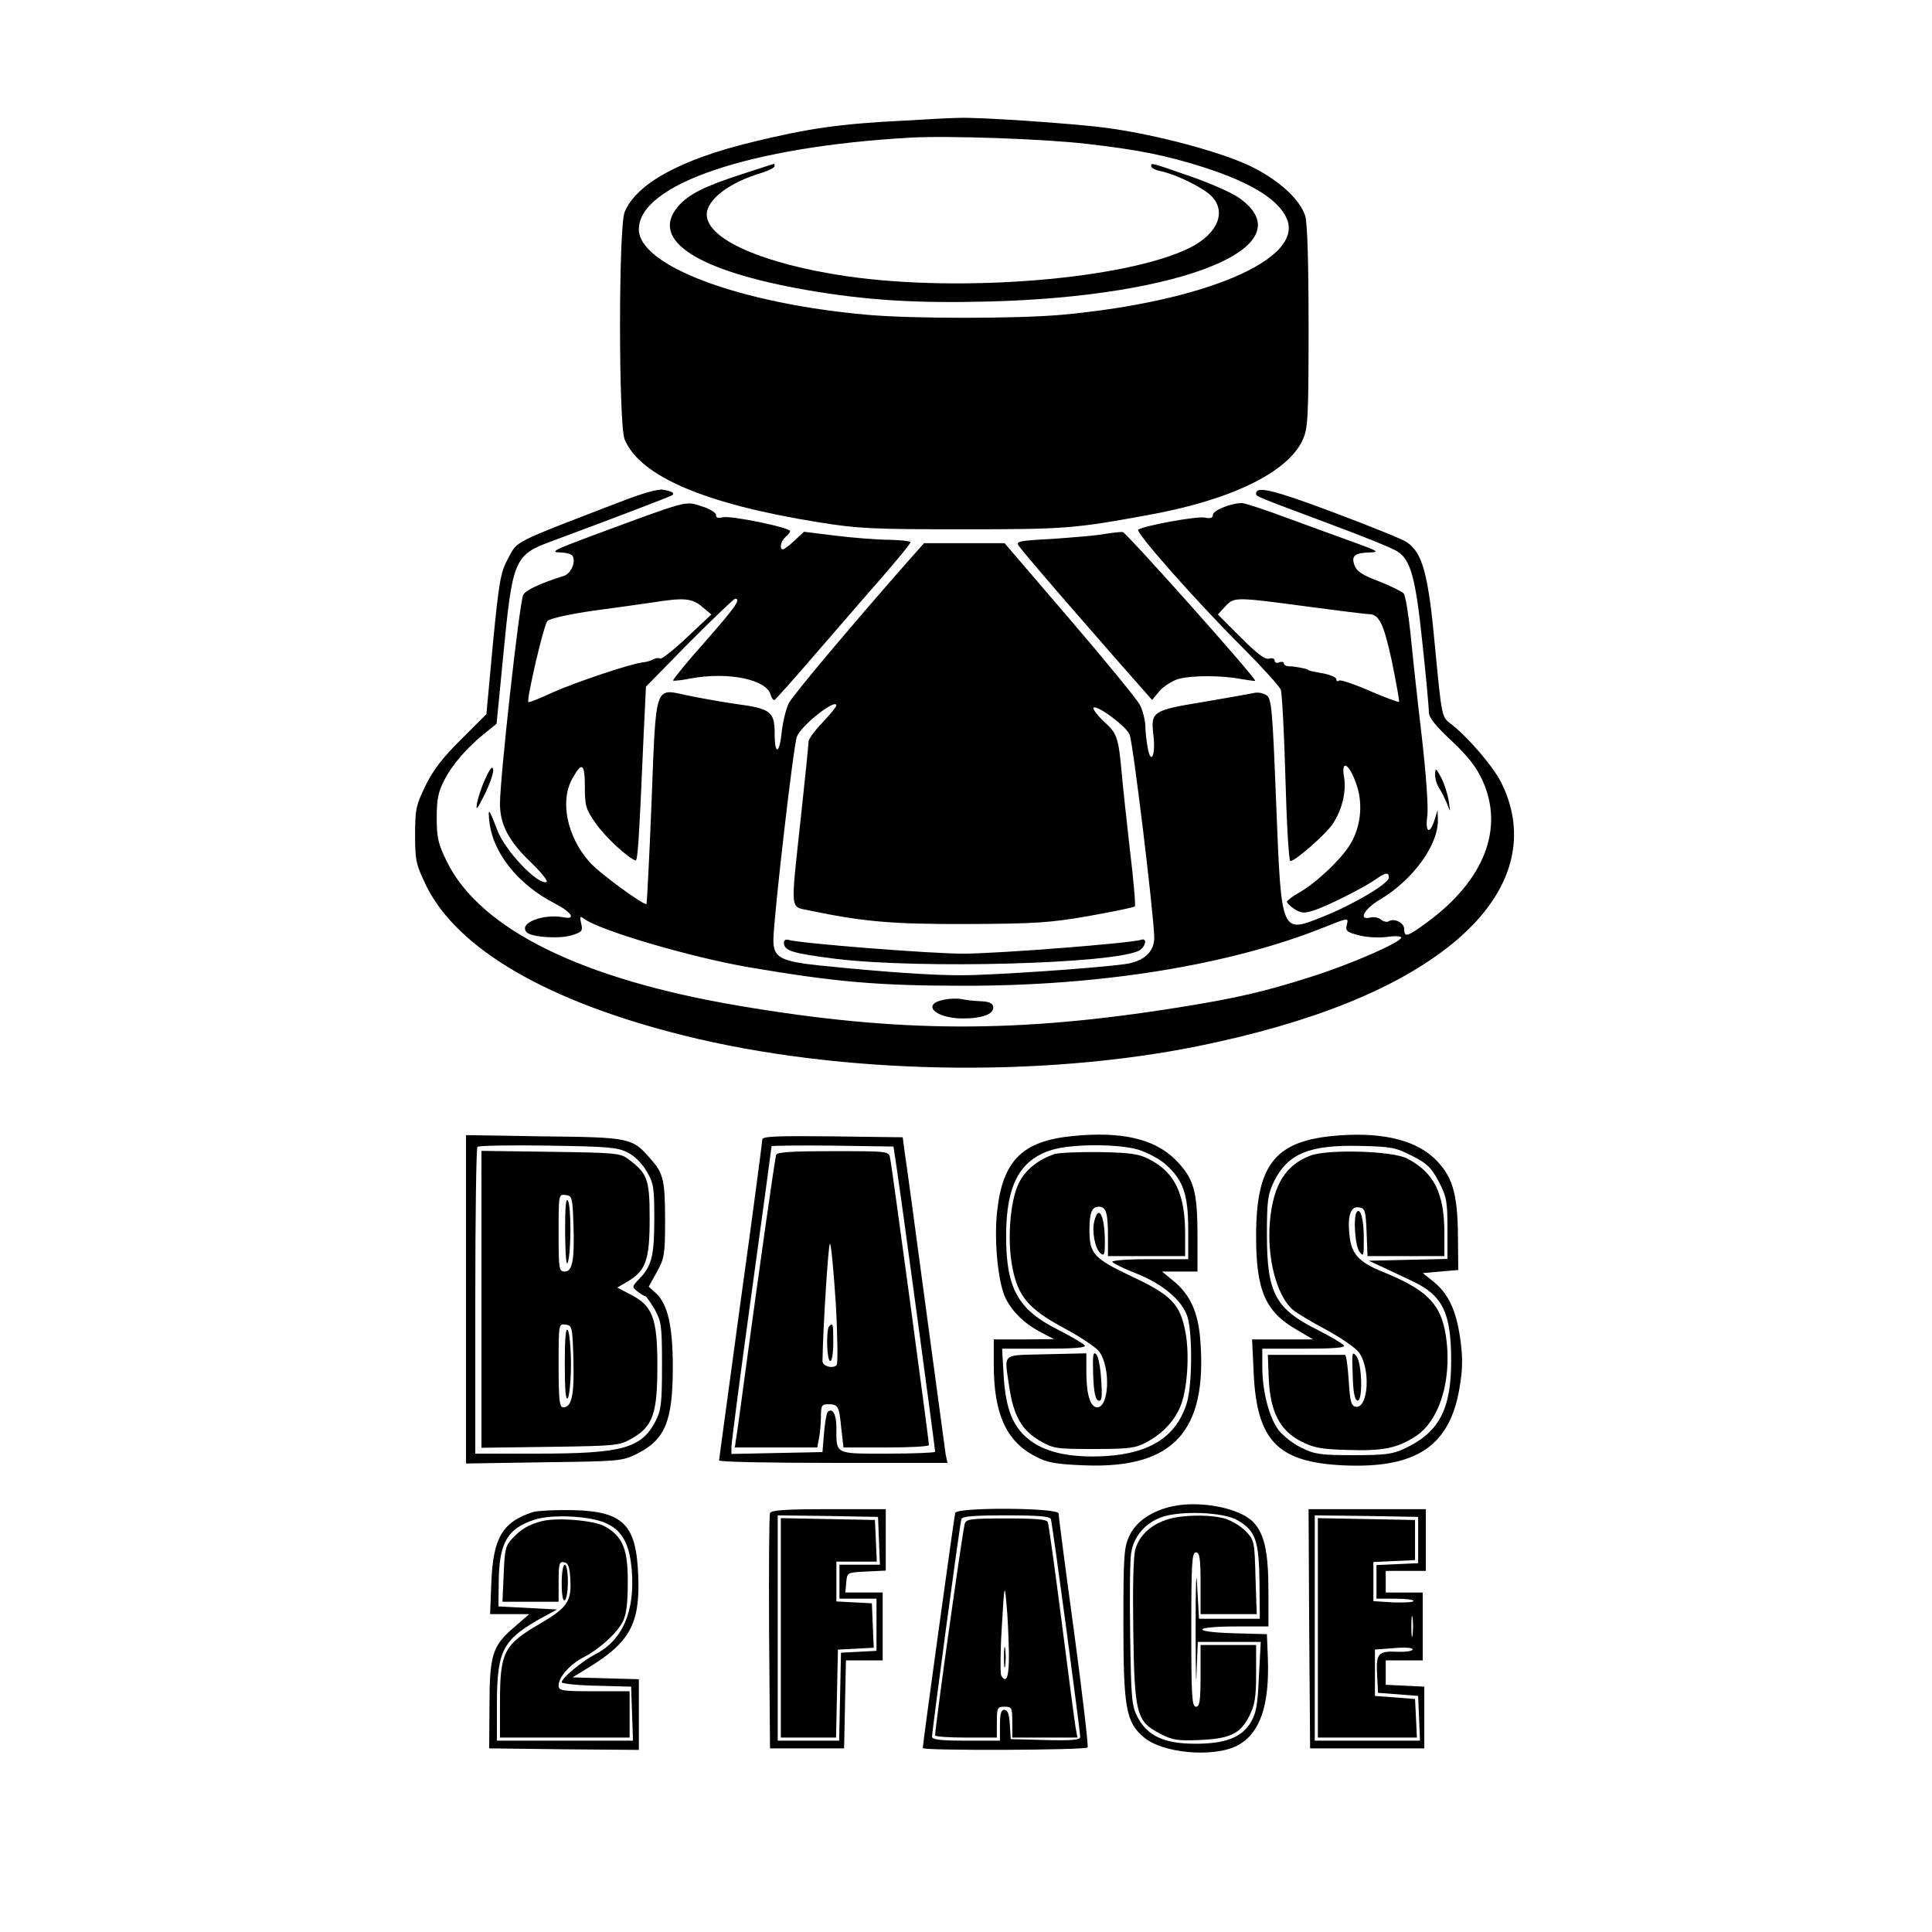 <?xml version="1.0" encoding="UTF-8" standalone="no"?> <svg xmlns="http://www.w3.org/2000/svg" width="626pt" height="626pt" viewBox="0 0 626 626" preserveAspectRatio="xMidYMid meet"> <g transform="translate(0,626) scale(0.1,-0.1)" fill="#000000" stroke="none"> <path d="M2928 5869 c-206 -10 -309 -25 -489 -69 -233 -56 -377 -135 -415 -227 -20 -47 -20 -689 0 -737 50 -119 259 -209 627 -268 129 -21 177 -23 469 -23 331 0 360 2 604 47 265 48 450 138 497 243 17 36 19 72 19 366 0 216 -4 337 -11 360 -18 54 -85 115 -174 159 -96 47 -305 103 -465 125 -110 15 -422 36 -485 33 -16 0 -96 -4 -177 -9z m592 -75 c167 -19 257 -37 380 -76 153 -49 244 -105 270 -168 54 -131 -270 -268 -730 -310 -148 -13 -482 -13 -630 0 -415 37 -740 159 -740 277 0 146 362 268 880 297 119 7 433 -4 570 -20z"></path> <path d="M2405 5696 c-124 -40 -175 -66 -209 -106 -91 -109 64 -208 419 -270 192 -33 352 -43 588 -37 633 16 1030 180 813 335 -23 17 -96 49 -160 71 -132 46 -126 44 -126 32 0 -5 15 -13 33 -16 51 -12 129 -50 160 -78 53 -51 24 -124 -68 -170 -206 -102 -739 -146 -1112 -92 -271 40 -453 120 -453 200 0 48 73 104 178 135 23 7 42 17 42 22 0 4 -1 8 -2 7 -2 0 -48 -15 -103 -33z"></path> <path d="M2010 4634 c-356 -137 -332 -125 -364 -184 -24 -44 -29 -72 -49 -277 l-21 -227 -81 -81 c-59 -58 -91 -99 -116 -150 -31 -64 -34 -77 -34 -160 0 -85 3 -96 37 -167 102 -204 392 -373 833 -483 504 -126 1153 -139 1670 -34 366 75 640 185 818 329 193 156 251 342 162 523 -26 53 -112 153 -167 194 -26 20 -27 23 -48 244 -22 241 -41 309 -93 343 -13 9 -120 52 -237 96 -194 73 -250 86 -250 61 0 -10 -6 -7 245 -101 105 -39 201 -78 213 -87 43 -27 59 -86 81 -298 12 -111 21 -211 21 -224 0 -16 23 -45 74 -92 54 -51 80 -85 100 -129 70 -155 5 -322 -178 -457 -65 -48 -76 -52 -76 -24 0 21 -32 37 -50 26 -6 -4 -17 -1 -25 5 -8 7 -24 10 -35 7 -40 -10 -20 28 31 58 108 64 191 179 188 261 l-1 29 -10 -32 c-16 -50 -31 -40 -23 15 3 28 -4 133 -19 262 -14 118 -30 267 -36 330 -7 63 -16 120 -22 127 -5 6 -41 24 -79 39 -53 20 -73 32 -80 52 -12 31 1 41 51 42 30 1 24 5 -45 30 -44 16 -142 51 -217 79 -75 28 -145 51 -154 51 -35 0 -94 -24 -94 -38 0 -10 -8 -13 -27 -9 -25 5 -194 -26 -215 -39 -11 -7 186 -230 335 -379 66 -66 123 -129 127 -140 4 -11 11 -141 15 -288 4 -147 11 -267 16 -267 16 0 114 86 137 120 30 45 45 104 37 152 -10 57 15 46 38 -18 24 -63 18 -139 -17 -198 -29 -49 -111 -127 -168 -159 -21 -12 -38 -25 -38 -29 0 -4 11 -15 25 -24 21 -13 30 -14 62 -4 45 15 155 70 198 99 35 25 45 26 45 7 0 -19 -117 -88 -213 -126 -137 -55 -135 -60 -152 366 -12 308 -15 339 -31 351 -12 8 -29 11 -44 7 -14 -3 -88 -16 -164 -29 -160 -26 -168 -31 -159 -105 8 -65 -7 -101 -18 -45 -4 22 -8 56 -8 75 -1 19 -9 50 -18 67 -10 18 -112 143 -228 278 l-210 245 -131 0 -130 0 -55 -62 c-190 -216 -369 -430 -383 -456 -9 -18 -19 -59 -23 -92 -7 -74 -23 -79 -23 -7 0 71 -13 81 -125 96 -49 7 -121 20 -159 28 -106 23 -100 40 -115 -349 -7 -177 -15 -325 -16 -327 -7 -7 -156 102 -185 136 -74 84 -97 200 -54 273 30 53 39 46 39 -29 0 -61 3 -73 34 -117 29 -43 104 -113 130 -122 7 -2 11 46 27 418 l7 145 140 143 c78 78 145 142 149 142 20 0 1 -27 -98 -140 -59 -66 -105 -123 -103 -125 2 -2 29 1 59 7 121 22 244 -4 257 -53 3 -11 9 -19 13 -17 3 2 61 66 127 143 67 77 164 190 217 250 53 61 96 113 96 118 0 4 -30 7 -67 8 -38 0 -115 6 -173 13 l-105 13 -30 -28 c-17 -16 -34 -29 -38 -29 -13 0 -7 27 8 40 8 7 15 15 15 19 0 12 -193 51 -217 45 -16 -4 -23 -2 -23 7 0 8 -21 21 -48 29 -53 17 -38 21 -362 -99 -110 -41 -128 -50 -98 -51 20 0 40 -5 43 -11 12 -19 -5 -58 -28 -65 -74 -23 -126 -47 -132 -62 -13 -34 -75 -592 -75 -676 0 -68 28 -121 101 -191 34 -33 56 -61 50 -63 -29 -10 -135 102 -160 169 -27 71 -31 75 -25 24 12 -100 93 -201 211 -262 56 -29 71 -54 28 -45 -67 12 -147 -20 -118 -49 16 -16 108 -22 147 -9 32 10 35 14 29 38 -5 22 -4 25 8 16 49 -38 344 -125 535 -158 281 -48 422 -60 694 -60 447 -1 863 67 1167 188 82 33 83 33 77 10 -5 -20 -1 -24 37 -34 24 -7 65 -9 91 -6 27 4 48 3 48 -2 0 -15 -165 -87 -289 -126 -149 -48 -243 -70 -431 -100 -523 -84 -906 -83 -1425 5 -510 86 -839 248 -947 467 -28 57 -33 77 -33 142 0 59 5 85 24 121 25 50 74 107 133 154 l37 30 21 215 c31 322 36 332 162 378 173 64 383 144 387 148 7 7 -2 12 -29 17 -16 4 -68 -11 -140 -39z m265 -340 l30 -25 -79 -74 c-43 -41 -83 -72 -87 -69 -5 3 -14 2 -21 -2 -7 -4 -22 -9 -34 -10 -39 -4 -218 -64 -294 -98 -41 -19 -76 -33 -78 -31 -7 6 50 252 62 263 8 8 71 22 147 33 74 10 161 22 194 27 101 16 127 14 160 -14z m1959 1 c104 -14 194 -25 201 -25 34 0 48 -30 75 -153 14 -70 25 -129 23 -131 -2 -2 -45 14 -94 35 -50 22 -95 37 -100 34 -5 -4 -9 -2 -9 4 0 6 -17 13 -37 18 -49 9 -53 10 -55 13 -6 4 -44 11 -60 11 -10 0 -18 4 -18 9 0 5 -7 7 -15 4 -8 -4 -15 -1 -15 6 0 6 -8 9 -18 6 -13 -4 -38 15 -92 69 l-74 74 24 26 c29 31 31 31 264 0z m-1524 -321 c0 -4 -20 -29 -45 -55 -25 -26 -45 -54 -45 -61 0 -7 -11 -118 -25 -246 -34 -314 -36 -288 27 -302 173 -36 266 -45 513 -44 221 1 267 4 393 26 79 14 146 28 149 31 3 3 -4 86 -16 184 -11 98 -23 207 -26 243 -11 122 -15 133 -58 172 -22 21 -37 41 -34 45 11 10 105 -59 117 -87 11 -23 79 -586 80 -658 0 -47 -35 -78 -96 -86 -102 -14 -433 -36 -529 -36 -100 0 -243 10 -453 31 -134 14 -157 26 -156 85 1 75 65 629 76 657 14 37 128 126 128 101z"></path> <path d="M2540 3206 c0 -27 27 -35 170 -53 273 -33 899 -16 981 27 21 12 27 42 7 35 -32 -11 -465 -45 -577 -45 -111 0 -536 34 -568 45 -7 2 -13 -2 -13 -9z"></path> <path d="M3580 4530 c-25 -5 -100 -11 -168 -16 -114 -6 -122 -8 -110 -24 12 -17 127 -151 183 -215 14 -16 76 -87 137 -157 l111 -126 24 29 c13 15 41 33 61 39 45 12 140 12 202 0 25 -4 46 -7 47 -6 6 6 -418 481 -429 482 -7 1 -33 -2 -58 -6z"></path> <path d="M1574 3740 c-12 -25 -24 -61 -28 -80 -5 -29 -1 -25 25 27 17 35 29 71 27 80 -2 12 -10 4 -24 -27z"></path> <path d="M4650 3750 c0 -14 6 -34 14 -45 7 -11 18 -33 25 -50 11 -29 11 -29 5 10 -3 21 -14 55 -24 75 -18 33 -19 33 -20 10z"></path> <path d="M3060 3021 c-77 -14 -31 -61 60 -61 64 0 102 15 98 38 -2 12 -14 17 -43 18 -22 1 -49 4 -60 7 -11 2 -36 2 -55 -2z"></path> <path d="M3475 2579 c-162 -16 -226 -79 -244 -243 -11 -95 3 -235 28 -284 23 -45 63 -83 116 -110 l40 -21 -97 -1 -98 0 0 -83 c0 -158 41 -248 135 -296 39 -21 65 -25 159 -29 288 -11 399 110 375 408 -7 89 -33 145 -86 189 l-38 31 58 0 57 0 0 116 c0 146 -12 186 -71 246 -68 68 -175 93 -334 77z m213 -44 c29 -9 69 -30 89 -48 56 -50 73 -96 73 -209 l0 -98 -126 0 c-73 0 -123 -4 -120 -9 4 -5 38 -22 77 -37 87 -34 151 -89 167 -142 16 -54 15 -219 -2 -276 -33 -110 -118 -165 -264 -174 -109 -6 -188 10 -242 49 -57 42 -81 100 -88 211 l-5 88 137 0 c91 0 135 3 131 10 -4 6 -41 28 -84 50 -133 66 -171 135 -171 305 0 165 44 247 148 279 64 20 215 20 280 1z"></path> <path d="M3418 2521 c-54 -18 -97 -52 -117 -95 -28 -57 -38 -182 -21 -271 18 -96 53 -137 169 -199 52 -28 103 -62 113 -76 37 -51 32 -180 -7 -180 -22 0 -35 42 -35 113 l0 62 -130 -3 c-148 -4 -136 7 -120 -105 14 -94 40 -140 97 -174 46 -27 54 -28 178 -28 114 0 135 3 170 22 52 28 90 68 110 117 22 53 30 167 16 240 -17 90 -45 120 -176 181 -122 58 -135 73 -135 150 0 56 8 75 30 75 24 0 30 -19 30 -96 l0 -64 125 0 125 0 0 73 c0 127 -33 197 -113 239 -35 19 -61 23 -162 25 -66 1 -132 -2 -147 -6z"></path> <path d="M3546 2304 c-9 -33 2 -90 20 -105 12 -10 14 -3 14 37 0 84 -20 124 -34 68z"></path> <path d="M3542 1806 c2 -56 7 -81 17 -84 11 -4 13 10 9 67 -2 39 -9 76 -16 83 -10 10 -12 -2 -10 -66z"></path> <path d="M4315 2579 c-186 -19 -245 -97 -245 -324 0 -178 30 -246 134 -305 l51 -30 -99 0 -99 0 5 -107 c10 -221 77 -291 291 -301 240 -11 349 65 378 263 9 55 8 95 0 150 -13 91 -39 144 -86 182 l-35 28 57 5 58 5 -1 110 c-1 141 -19 198 -79 254 -67 61 -179 85 -330 70z m260 -64 c50 -25 63 -39 87 -84 25 -48 28 -63 28 -152 l0 -98 -127 -3 -128 -3 50 -23 c28 -13 69 -33 93 -44 97 -46 124 -102 124 -258 0 -158 -40 -232 -152 -284 -38 -18 -64 -21 -165 -21 -106 0 -126 3 -168 24 -26 12 -59 38 -74 57 -31 41 -53 126 -53 207 l0 57 136 0 c90 0 133 3 129 10 -4 6 -41 28 -84 50 -139 69 -166 120 -166 310 0 111 3 130 23 172 45 90 114 119 278 115 101 -2 116 -5 169 -32z"></path> <path d="M4247 2516 c-81 -30 -121 -94 -132 -211 -11 -116 20 -241 73 -288 11 -10 59 -39 108 -65 48 -26 96 -59 107 -74 39 -52 31 -184 -11 -176 -14 3 -18 18 -22 86 -3 45 -8 82 -12 82 -5 0 -62 0 -129 0 l-121 0 3 -78 c5 -107 36 -167 104 -202 41 -21 66 -26 150 -28 115 -4 162 5 223 45 82 54 122 202 93 346 -19 88 -65 131 -203 187 -74 30 -99 57 -105 114 -8 66 3 98 30 94 20 -3 22 -9 25 -80 l3 -78 124 0 125 0 0 73 c0 131 -33 197 -120 243 -47 25 -256 31 -313 10z"></path> <path d="M4397 2334 c-13 -13 -7 -110 8 -130 13 -17 14 -14 14 41 0 63 -10 101 -22 89z"></path> <path d="M4383 1806 c1 -53 6 -81 15 -84 18 -6 16 119 -3 144 -14 17 -15 12 -12 -60z"></path> <path d="M1510 2050 l0 -532 253 4 c242 3 254 4 300 27 92 46 117 105 117 282 0 130 -16 203 -54 238 l-24 22 26 47 c24 43 27 57 27 162 0 136 -5 158 -47 205 -59 68 -65 70 -345 73 l-253 4 0 -532z m523 476 c23 -11 47 -35 62 -61 23 -38 25 -53 25 -153 0 -121 -8 -153 -48 -195 -25 -26 -25 -27 -6 -42 10 -8 22 -15 25 -15 3 0 16 -19 30 -42 22 -40 24 -53 24 -183 0 -123 -3 -145 -21 -180 -46 -88 -108 -105 -384 -105 l-200 0 0 493 c0 272 3 497 7 501 5 4 107 6 228 4 191 -3 225 -5 258 -22z"></path> <path d="M1560 2050 l0 -481 223 3 c214 3 224 4 264 27 69 39 83 81 83 237 0 154 -16 194 -88 230 l-42 22 34 20 c59 35 71 70 71 204 0 127 -7 146 -69 192 -25 20 -44 21 -252 24 l-224 3 0 -481z m298 245 c4 -117 -3 -155 -28 -155 -19 0 -20 8 -20 126 0 124 0 125 23 122 21 -3 22 -8 25 -93z m0 -443 c3 -114 -6 -152 -33 -152 -12 0 -15 23 -15 136 0 135 0 135 23 132 21 -3 22 -7 25 -116z"></path> <path d="M1831 2265 c1 -75 4 -111 9 -95 11 36 11 182 0 200 -7 10 -9 -24 -9 -105z"></path> <path d="M1830 1840 c0 -84 3 -120 10 -110 5 8 10 58 10 110 0 52 -5 102 -10 110 -7 10 -10 -26 -10 -110z"></path> <path d="M2470 2568 c0 -7 -31 -243 -70 -523 -38 -281 -70 -513 -70 -517 0 -5 166 -8 370 -8 l370 0 -6 28 c-2 15 -31 228 -64 474 -33 245 -63 470 -68 500 l-7 53 -228 3 c-179 2 -227 0 -227 -10z m437 -103 c13 -85 123 -898 123 -909 0 -3 -69 -6 -154 -6 -174 0 -166 -4 -166 87 0 40 -13 63 -28 48 -4 -4 -9 -34 -12 -68 l-5 -62 -147 -3 -148 -3 0 23 c0 13 29 236 65 496 36 261 65 475 65 478 0 2 89 3 197 2 l198 -3 12 -80z"></path> <path d="M2515 2518 c-5 -14 -59 -400 -100 -703 -14 -104 -27 -202 -30 -217 l-4 -28 133 0 134 0 6 31 c3 17 6 49 6 70 0 35 3 39 24 39 32 0 35 -6 42 -79 l7 -61 138 0 c77 0 139 3 139 8 0 12 -120 905 -126 930 -4 22 -6 22 -185 22 -135 0 -181 -3 -184 -12z m193 -480 c6 -106 7 -197 3 -201 -13 -13 -46 -4 -46 13 2 116 19 380 24 380 4 0 12 -87 19 -192z"></path> <path d="M2687 1963 c-11 -10 -8 -113 3 -113 6 0 10 27 10 60 0 61 -1 65 -13 53z"></path> <path d="M3802 1380 c-68 -14 -120 -49 -142 -95 -18 -38 -20 -62 -20 -281 0 -277 8 -323 65 -372 60 -53 226 -68 304 -28 74 39 105 130 99 286 l-3 75 -108 3 c-140 4 -133 22 9 22 l104 0 0 111 c0 131 -13 190 -50 228 -45 45 -169 69 -258 51z m208 -46 c58 -34 69 -64 71 -199 l1 -120 -98 0 -99 0 -6 105 c-3 64 -5 10 -5 -140 0 -135 2 -199 3 -142 l4 102 102 0 102 0 -6 -113 c-4 -93 -9 -119 -27 -149 -30 -48 -82 -68 -179 -68 -100 0 -154 25 -186 84 -20 38 -22 57 -25 265 -2 124 -1 244 3 268 8 54 44 97 98 117 61 22 202 17 247 -10z"></path> <path d="M3777 1335 c-51 -18 -85 -51 -98 -94 -7 -23 -9 -122 -7 -266 4 -269 10 -293 88 -333 38 -20 57 -23 125 -20 100 4 134 20 163 78 18 36 22 61 22 137 l0 93 -90 0 -90 0 0 -100 c0 -82 -3 -100 -15 -100 -13 0 -15 34 -15 250 0 216 2 250 15 250 12 0 15 -18 15 -100 l0 -100 91 0 91 0 -4 119 c-3 115 -4 121 -31 149 -15 16 -45 34 -66 41 -51 15 -147 13 -194 -4z"></path> <path d="M1728 1361 c-100 -32 -130 -83 -136 -228 l-4 -103 63 0 64 0 -52 -45 c-68 -59 -77 -89 -77 -255 l-1 -135 243 -3 242 -2 0 114 0 115 -107 3 -108 3 49 30 c137 83 170 144 164 298 -6 168 -48 210 -213 214 -55 1 -112 -2 -127 -6z m239 -38 c50 -24 73 -67 80 -150 11 -134 -30 -228 -118 -273 -42 -22 -109 -77 -109 -91 0 -4 51 -10 113 -11 l112 -3 3 -87 3 -88 -221 0 -220 0 0 123 c1 174 19 207 160 283 l35 19 -95 5 -95 5 1 86 c2 121 29 167 116 195 58 19 185 12 235 -13z"></path> <path d="M1755 1331 c-42 -11 -66 -25 -95 -56 -22 -23 -25 -37 -28 -116 l-4 -89 91 0 91 0 0 66 c0 57 2 65 18 62 13 -2 18 -15 20 -57 4 -69 -10 -90 -95 -140 -121 -70 -133 -94 -133 -257 l0 -114 210 0 210 0 0 75 0 75 -115 0 c-106 0 -115 2 -115 19 0 27 37 69 81 91 51 27 106 76 126 114 12 22 17 58 17 126 1 108 -15 150 -72 183 -35 21 -157 31 -207 18z"></path> <path d="M1820 1129 c0 -37 4 -58 10 -54 6 3 10 31 10 61 0 30 -4 54 -10 54 -6 0 -10 -27 -10 -61z"></path> <path d="M2495 1357 c-3 -6 -4 -181 -3 -387 l3 -375 120 0 120 0 3 143 3 142 59 0 60 0 0 110 0 110 -61 0 -60 0 3 33 c3 32 3 32 66 35 l62 3 0 99 0 100 -185 0 c-140 0 -187 -3 -190 -13z m353 -89 l3 -78 -66 0 -65 0 0 -55 0 -55 60 0 60 0 0 -85 0 -84 -57 -3 -58 -3 -3 -142 -3 -143 -99 0 -100 0 0 365 0 365 163 -2 162 -3 3 -77z"></path> <path d="M2530 985 l0 -355 90 0 89 0 3 143 3 142 58 3 58 3 -3 72 -3 72 -57 3 -58 3 0 64 0 65 65 0 66 0 -3 68 -3 67 -152 3 -153 3 0 -356z"></path> <path d="M3095 1358 c-3 -11 -105 -747 -105 -762 0 -9 528 -7 534 2 3 5 -17 174 -44 376 -28 203 -50 375 -50 382 0 19 -328 21 -335 2z m310 -20 c5 -14 95 -685 95 -706 0 -10 -28 -12 -112 -10 l-113 3 -3 48 c-2 33 -7 47 -18 47 -10 0 -14 -13 -14 -50 l0 -50 -110 0 c-81 0 -110 3 -110 13 0 19 90 690 95 705 3 9 41 12 145 12 103 0 142 -3 145 -12z"></path> <path d="M3126 1323 c-8 -29 -96 -656 -96 -686 0 -4 45 -7 100 -7 l100 0 0 50 c0 47 2 50 25 50 23 0 25 -3 25 -50 l0 -50 105 0 106 0 -6 33 c-3 17 -23 171 -45 342 -22 171 -42 316 -45 323 -3 9 -39 12 -134 12 -115 0 -130 -2 -135 -17z m143 -415 c1 -81 -7 -106 -25 -77 -3 6 -3 77 2 157 8 138 9 143 15 77 4 -38 7 -109 8 -157z"></path> <path d="M3253 890 c0 -30 2 -43 4 -27 2 15 2 39 0 55 -2 15 -4 2 -4 -28z"></path> <path d="M4242 983 l3 -388 185 0 185 0 0 100 0 100 -62 3 -63 3 0 39 0 40 60 0 60 0 0 110 0 110 -60 0 -60 0 0 35 0 35 65 0 65 0 0 100 0 100 -190 0 -190 0 2 -387z m353 287 l0 -75 -67 -3 -68 -3 0 -54 0 -55 60 0 c33 0 60 -3 60 -7 0 -5 -29 -6 -65 -5 l-65 4 0 63 0 64 68 3 67 3 0 65 0 65 -157 3 -158 3 0 -356 0 -355 160 0 161 0 -3 63 -3 62 -65 5 -65 5 0 75 0 75 63 5 c37 3 61 1 59 -5 -2 -5 -23 -8 -48 -7 -63 3 -71 -5 -67 -74 l3 -59 65 -5 65 -5 3 -72 3 -73 -171 0 -170 0 0 365 0 365 168 -2 167 -3 0 -75z m-18 -307 c-2 -16 -4 -3 -4 27 0 30 2 43 4 28 2 -16 2 -40 0 -55z"></path> </g> </svg> 